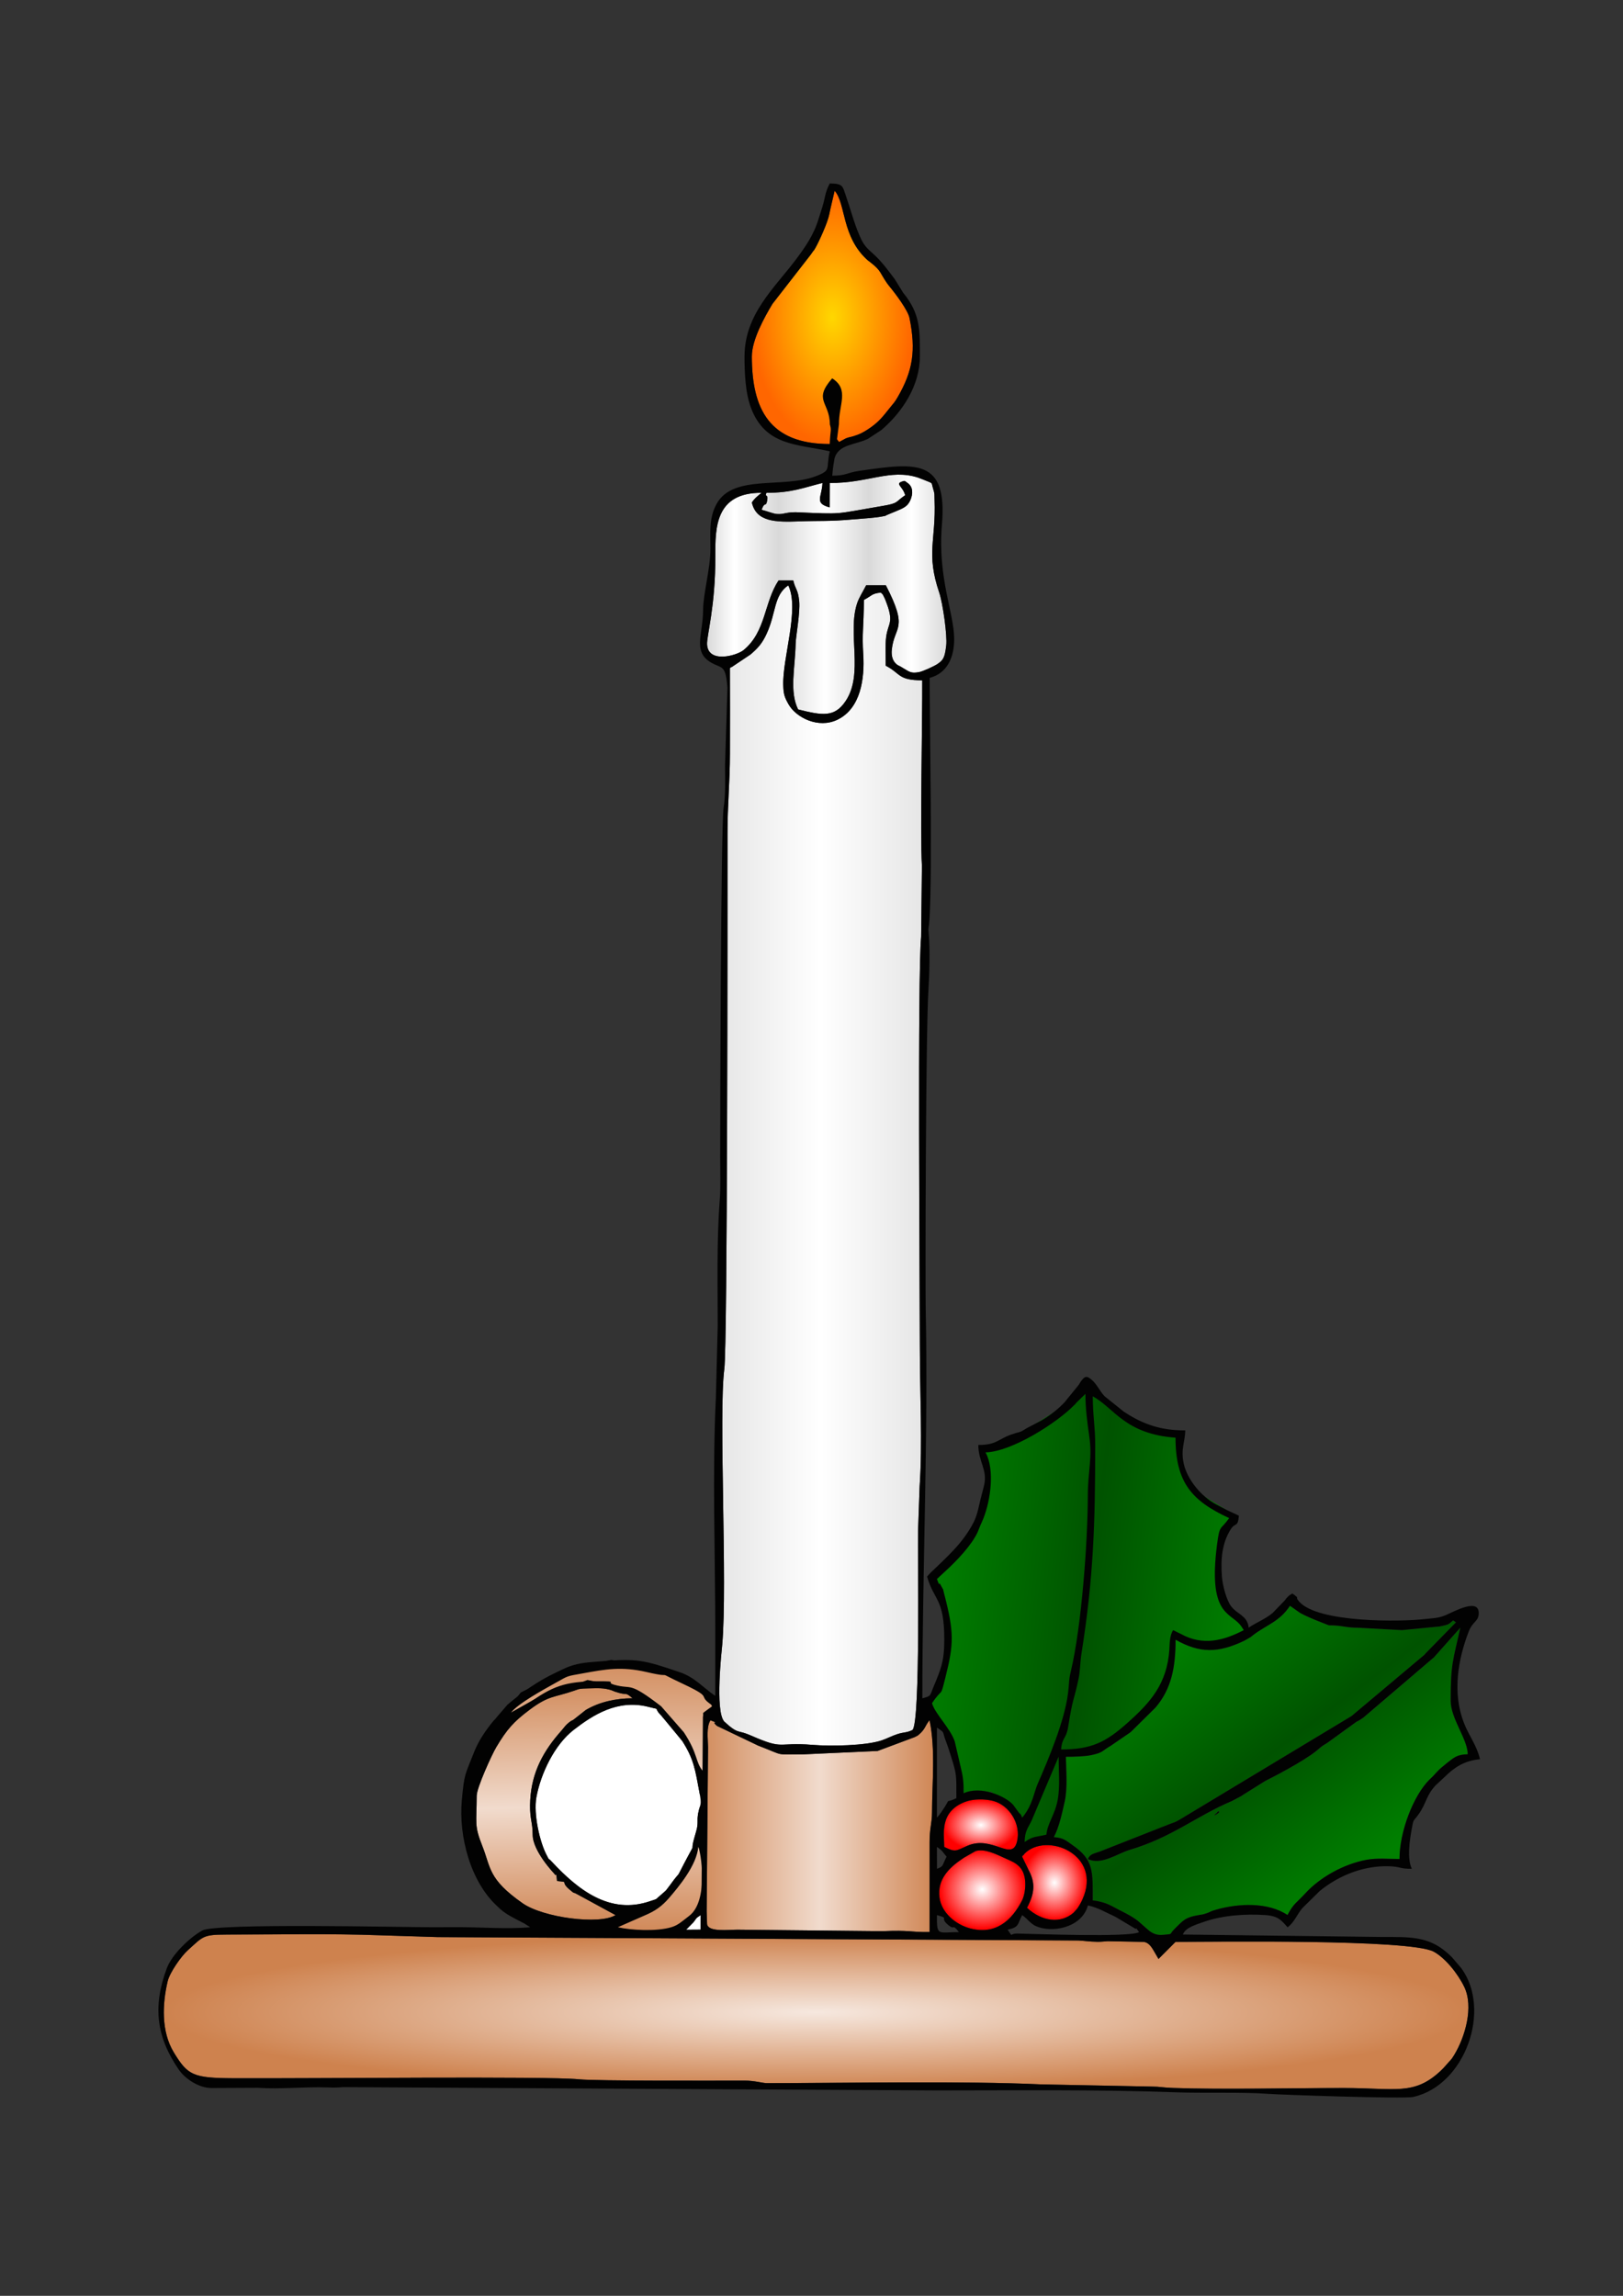 <?xml version="1.0" encoding="UTF-8" standalone="no"?>
<!-- Creator: CorelDRAW X5 -->

<svg
   xmlns:dc="http://purl.org/dc/elements/1.1/"
   xmlns:cc="http://creativecommons.org/ns#"
   xmlns:rdf="http://www.w3.org/1999/02/22-rdf-syntax-ns#"
   xmlns:svg="http://www.w3.org/2000/svg"
   xmlns="http://www.w3.org/2000/svg"
   xmlns:xlink="http://www.w3.org/1999/xlink"
   xmlns:sodipodi="http://sodipodi.sourceforge.net/DTD/sodipodi-0.dtd"
   xmlns:inkscape="http://www.inkscape.org/namespaces/inkscape"
   xml:space="preserve"
   width="210mm"
   height="297mm"
   style="shape-rendering:geometricPrecision; text-rendering:geometricPrecision; image-rendering:optimizeQuality; fill-rule:evenodd; clip-rule:evenodd"
   viewBox="0 0 210 297"
   id="svg4626"
   version="1.1"
   inkscape:version="0.48.0 r9654"
   sodipodi:docname="Sem título-2.svg"><rect x="0" y="0" width="210" height="297" fill="#333333" stroke="none"/><sodipodi:namedview
   pagecolor="#ffffff"
   bordercolor="#666666"
   borderopacity="1"
   objecttolerance="10"
   gridtolerance="10"
   guidetolerance="10"
   inkscape:pageopacity="0"
   inkscape:pageshadow="2"
   inkscape:window-width="1920"
   inkscape:window-height="1030"
   id="namedview4662"
   showgrid="false"
   inkscape:zoom="0.92433032"
   inkscape:cx="552.998"
   inkscape:cy="529.58387"
   inkscape:window-x="-8"
   inkscape:window-y="-8"
   inkscape:window-maximized="1"
   inkscape:current-layer="svg4626" />
 <defs
   id="defs4628"><linearGradient
   id="linearGradient6892"><stop
     style="stop-color:#ffffff;stop-opacity:1;"
     offset="0"
     id="stop6894" /><stop
     style="stop-color:#ff0000;stop-opacity:1;"
     offset="1"
     id="stop6896" /></linearGradient><inkscape:path-effect
   effect="spiro"
   id="path-effect6880"
   is_visible="true" /><linearGradient
   id="linearGradient6868"><stop
     style="stop-color:#008000;stop-opacity:1;"
     offset="0"
     id="stop6870" /><stop
     id="stop6876"
     offset="0.5"
     style="stop-color:#005300;stop-opacity:1;" /><stop
     style="stop-color:#008000;stop-opacity:1;"
     offset="1"
     id="stop6872" /></linearGradient><linearGradient
   id="linearGradient6860"><stop
     style="stop-color:#ffff00;stop-opacity:1;"
     offset="0"
     id="stop6862" /><stop
     style="stop-color:#f89800;stop-opacity:1;"
     offset="1"
     id="stop6864" /></linearGradient><linearGradient
   id="linearGradient6852"><stop
     style="stop-color:#ffd700;stop-opacity:1;"
     offset="0"
     id="stop6854" /><stop
     style="stop-color:#ff6600;stop-opacity:1;"
     offset="1"
     id="stop6856" /></linearGradient><inkscape:path-effect
   effect="spiro"
   id="path-effect6840"
   is_visible="true" /><linearGradient
   id="linearGradient6826"><stop
     style="stop-color:#d38f61;stop-opacity:1;"
     offset="0"
     id="stop6828" /><stop
     id="stop6834"
     offset="0.5"
     style="stop-color:#f1dbcd;stop-opacity:1;" /><stop
     style="stop-color:#d08756;stop-opacity:1;"
     offset="1"
     id="stop6830" /></linearGradient><linearGradient
   id="linearGradient6818"><stop
     style="stop-color:#f6e8df;stop-opacity:1;"
     offset="0"
     id="stop6820" /><stop
     style="stop-color:#ce824e;stop-opacity:1;"
     offset="1"
     id="stop6822" /></linearGradient><linearGradient
   id="linearGradient4755"><stop
     id="stop4771"
     offset="0"
     style="stop-color:#d9d9d9;stop-opacity:1;" /><stop
     style="stop-color:#ffffff;stop-opacity:1;"
     offset="0.114"
     id="stop4775" /><stop
     style="stop-color:#d9d9d9;stop-opacity:1;"
     offset="0.299"
     id="stop4773" /><stop
     id="stop4769"
     offset="0.492"
     style="stop-color:#ffffff;stop-opacity:1;" /><stop
     id="stop4767"
     offset="0.676"
     style="stop-color:#d9d9d9;stop-opacity:1;" /><stop
     id="stop4765"
     offset="0.855"
     style="stop-color:#ffffff;stop-opacity:1;" /><stop
     style="stop-color:#d9d9d9;stop-opacity:1;"
     offset="1"
     id="stop4759" /></linearGradient><linearGradient
   id="linearGradient4743"><stop
     style="stop-color:#e6e6e6;stop-opacity:1;"
     offset="0"
     id="stop4745" /><stop
     id="stop4751"
     offset="0.5"
     style="stop-color:#ffffff;stop-opacity:1;" /><stop
     style="stop-color:#e6e6e6;stop-opacity:1;"
     offset="1"
     id="stop4747" /></linearGradient>
  <style
   type="text/css"
   id="style4630">
   
    .fil1 {fill:#020202}
    .fil0 {fill:white}
   
  </style>
 
  
  
 
   
   
  
    
    
    
    
    
    
    
    
    
    
    
    
    
    
    
    
    
    
    
    
    
    
    
    
   <linearGradient
   inkscape:collect="always"
   xlink:href="#linearGradient4743"
   id="linearGradient4749"
   x1="93.075"
   y1="150.77"
   x2="119.331"
   y2="150.77"
   gradientUnits="userSpaceOnUse" /><linearGradient
   inkscape:collect="always"
   xlink:href="#linearGradient4755"
   id="linearGradient4763"
   x1="91.484"
   y1="76.878"
   x2="122.457"
   y2="76.878"
   gradientUnits="userSpaceOnUse" /><radialGradient
   inkscape:collect="always"
   xlink:href="#linearGradient6818"
   id="radialGradient6824"
   cx="105.597"
   cy="260.244"
   fx="105.597"
   fy="260.244"
   r="84.398"
   gradientTransform="matrix(1,0,0,0.119,0,229.347)"
   gradientUnits="userSpaceOnUse" /><linearGradient
   inkscape:collect="always"
   xlink:href="#linearGradient6826"
   id="linearGradient6832"
   x1="91.434"
   y1="236.239"
   x2="120.736"
   y2="236.239"
   gradientUnits="userSpaceOnUse" /><linearGradient
   inkscape:collect="always"
   xlink:href="#linearGradient6826"
   id="linearGradient6836"
   x1="71.876"
   y1="218.357"
   x2="72.696"
   y2="249.119"
   gradientUnits="userSpaceOnUse" /><linearGradient
   inkscape:collect="always"
   xlink:href="#linearGradient6826"
   id="linearGradient6842"
   x1="283.947"
   y1="763.301"
   x2="282.64"
   y2="887.561"
   gradientUnits="userSpaceOnUse" /><radialGradient
   inkscape:collect="always"
   xlink:href="#linearGradient6852"
   id="radialGradient6858"
   cx="107.692"
   cy="41.06"
   fx="107.692"
   fy="41.06"
   r="10.409"
   gradientTransform="matrix(1,0,0,1.574,0,-23.552)"
   gradientUnits="userSpaceOnUse" /><radialGradient
   inkscape:collect="always"
   xlink:href="#linearGradient6860"
   id="radialGradient6866"
   cx="107.801"
   cy="47.37"
   fx="107.801"
   fy="47.37"
   r="4.848"
   gradientTransform="matrix(1,0,0,1.559,0,-26.462)"
   gradientUnits="userSpaceOnUse" /><linearGradient
   inkscape:collect="always"
   xlink:href="#linearGradient6868"
   id="linearGradient6874"
   x1="151.009"
   y1="212.845"
   x2="174.038"
   y2="243.683"
   gradientUnits="userSpaceOnUse" /><linearGradient
   inkscape:collect="always"
   xlink:href="#linearGradient6868"
   id="linearGradient6882"
   x1="427.302"
   y1="723.898"
   x2="572.712"
   y2="740.781"
   gradientUnits="userSpaceOnUse" /><radialGradient
   inkscape:collect="always"
   xlink:href="#linearGradient6892"
   id="radialGradient6898"
   cx="127.094"
   cy="244.53"
   fx="127.094"
   fy="244.53"
   r="5.571"
   gradientTransform="matrix(1,0,0,0.925,0,18.248)"
   gradientUnits="userSpaceOnUse" /><radialGradient
   inkscape:collect="always"
   xlink:href="#linearGradient6892"
   id="radialGradient6900"
   cx="136.437"
   cy="243.531"
   fx="136.437"
   fy="243.531"
   r="4.181"
   gradientTransform="matrix(1,0,0,1.156,0,-37.957)"
   gradientUnits="userSpaceOnUse" /><radialGradient
   inkscape:collect="always"
   xlink:href="#linearGradient6892"
   id="radialGradient6902"
   cx="126.913"
   cy="236.083"
   fx="126.913"
   fy="236.083"
   r="4.792"
   gradientTransform="matrix(1,0,0,0.689,0,73.447)"
   gradientUnits="userSpaceOnUse" /></defs>
 <path
   style="fill:url(#linearGradient6882);stroke:none"
   d="m 432.023,768.367 3.618,-19.295 -8.441,-25.927 19.596,-19.898 6.633,-26.832 -2.713,-12.662 17.184,-6.03 22.913,-14.471 8.14,-8.743 13.567,12.361 15.677,8.441 13.265,2.11 0,12.361 6.03,13.567 18.692,11.456 -6.331,9.346 -0.301,25.626 c 3.028,4.243 5.944,8.566 8.743,12.964 1.333,2.094 2.639,4.204 3.919,6.331 l -11.758,4.824 -9.647,0.603 -13.567,-4.522 c 0.374,4.013 0.272,8.07 -0.301,12.059 -0.896,6.232 -2.951,12.295 -6.03,17.787 l -15.376,15.677 -19.295,8.441 -9.346,-0.301 0.217,22.037 -5.644,18.663 -12.964,2.713 0.603,-11.456 -14.247,-13.647 -14.996,3.396 -0.904,-15.074 -5.427,-16.883 -9.346,-13.265 c 1.722,-0.335 3.35,-1.136 4.667,-2.295 1.317,-1.159 2.318,-2.672 2.87,-4.337 0.544,-1.643 0.649,-3.43 0.301,-5.125"
   id="path6878"
   inkscape:path-effect="#path-effect6880"
   inkscape:original-d="m 432.02271,768.36679 3.61778,-19.2948 -8.44148,-25.92739 19.59629,-19.89777 6.63258,-26.83184 -2.71333,-12.66221 17.18444,-6.02963 22.91258,-14.4711 8.13999,-8.74296 13.56666,12.36074 15.67703,8.44147 13.26518,2.11037 0,12.36074 6.02962,13.56665 18.69184,11.45629 -6.3311,9.34592 -0.30149,25.62592 8.74296,12.96369 3.91926,6.33111 -11.75777,4.8237 -9.6474,0.60296 -13.56666,-4.52222 c 0,0 -0.30148,10.55185 -0.30148,12.05925 0,1.50741 -6.02963,17.7874 -6.02963,17.7874 l -15.37555,15.67703 -19.2948,8.44148 -9.34592,-0.30149 0.21723,22.0371 -5.64389,18.66288 -12.9637,2.71334 0.60296,-11.45629 -14.24724,-13.64671 -14.99644,3.39634 -0.90445,-15.07407 -5.42666,-16.88295 -9.34592,-13.26518 c 0,0 8.44147,-5.12518 7.53703,-6.63259 -0.90444,-1.5074 0.30148,-5.12518 0.30148,-5.12518 z"
   inkscape:connector-curvature="0"
   transform="matrix(0.282,0,0,0.282,-1.3919578e-6,0)"
   sodipodi:nodetypes="ccccccccccccccccccccccscccccccccccccsc" /><path
   style="fill:url(#linearGradient6842);stroke:#000000;stroke-width:1px;stroke-linecap:butt;stroke-linejoin:miter;stroke-opacity:1"
   d="m 278.514,881.628 26.039,-11.206 15.821,-25.709 0.33,-30.323 -10.877,-22.083 -20.435,-17.139 -19.776,-3.955 -24.391,8.899 -15.162,8.57 9.229,-11.866 21.754,-10.877 19.447,-3.955 22.743,3.626 22.083,12.195 2.637,6.922 -4.944,2.966 -0.659,85.367 -6.592,8.899 -5.933,4.614 -30.323,-0.659 -0.989,-4.285"
   id="path6838"
   inkscape:path-effect="#path-effect6840"
   inkscape:original-d="m 278.51427,881.62799 26.03861,-11.20649 15.82093,-25.70901 0.32961,-30.32345 -10.87689,-22.08338 -20.43537,-17.13934 -19.77616,-3.95523 -24.3906,8.89927 -15.16172,8.56967 9.22887,-11.86569 21.75378,-10.87689 19.44656,-3.95524 22.74258,3.62563 22.08338,12.1953 2.63682,6.92166 -4.94404,2.96642 -0.6592,85.3671 -6.59205,8.89927 -5.93285,4.61444 -30.32345,-0.6592 z"
   inkscape:connector-curvature="0"
   transform="matrix(0.282,0,0,0.282,-1.3919578e-6,0)" /><path
   style="fill:url(#linearGradient4749);stroke:none"
   inkscape:connector-curvature="0"
   d="m 111.783,77.608 c -0.026,3.57 -0.258,4.206 -0.084,7.088 0.184,3.036 -0.301,6.935 -3.337,8.407 -2.479,1.202 -5.355,-0.279 -6.324,-1.976 -0.563,-0.987 -0.659,-1.379 -0.693,-2.475 -0.112,-3.574 2.138,-9.866 0.648,-12.928 -1.917,1.319 -1.532,3.538 -2.815,6.301 -0.546,1.176 -1.086,1.81 -2.079,2.649 l -2.454,1.641 c -0.03,-0.06 -0.137,0.072 -0.2,0.116 0.024,3.673 0.005,7.354 0.003,11.027 -0.002,3.784 -0.315,6.518 -0.315,10.397 1e-4,10.313 0.002,66.101 -0.412,69.243 -0.75,5.693 0.42,27.804 -0.269,35.657 -0.068,0.777 -0.95,8.524 0.244,9.938 0.01,0.012 0.587,0.525 0.638,0.567 1.293,1.046 1.126,0.509 2.852,1.266 4.35,1.907 3.262,0.82 7.944,1.199 2.336,0.189 6.87,0.118 8.937,-0.575 0.671,-0.225 1.346,-0.589 2.028,-0.809 0.925,-0.298 1.184,-0.153 1.974,-0.543 1.047,-1.05 0.65,-22.805 0.722,-25.803 l 0.2,-5.7 c 0.38,-5.479 0.028,-12.33 0.028,-17.959 0,-8.455 -0.311,-48.106 0.169,-53.144 l 0.101,-9.195 c -0.245,-4.074 0.07,-19.16 0.041,-23.983 -3.182,-0.021 -2.735,-0.858 -4.726,-1.897 0.007,-0.939 -0.03,-1.923 -0.007,-2.852 0.063,-2.593 1.058,-2.327 0.317,-4.685 -0.025,-0.081 -0.345,-0.981 -0.431,-1.156 -0.379,-0.771 -0.195,-0.41 -0.501,-0.759 -1.189,0.095 -1.2,0.428 -2.197,0.942 z"
   class="fil0"
   id="_198525144" /><path
   style="fill:url(#radialGradient6824);fill-rule:evenodd;fill-opacity:1;stroke:none"
   inkscape:connector-curvature="0"
   d="m 96.347,269.159 c 1.246,-5e-4 2.347,0.323 2.825,0.323 10.498,4e-4 25.581,-0.302 35.585,0.166 l 14.252,0.282 c 1.185,0.004 1.256,0.12 2.761,0.177 5.908,0.221 15.873,0.008 22.073,0.008 6.725,0 9.127,1.008 12.574,-2.231 l 0.317,-0.316 c 0.045,-0.047 0.109,-0.115 0.153,-0.163 0.187,-0.201 0.281,-0.314 0.442,-0.501 0.451,-0.52 0.428,-0.401 0.826,-1.057 1.427,-2.349 2.552,-6.233 1.299,-8.823 -0.831,-1.717 -2.474,-3.755 -3.956,-4.549 -3.077,-1.649 -28.643,-1.261 -33.395,-1.261 l -2.206,2.208 -0.231,-0.402 c -0.578,-0.979 -0.868,-1.663 -1.659,-1.804 l -4.681,-0.089 c -0.289,0.007 -0.802,0.084 -1.299,0.076 -1.092,-0.016 -1.764,-0.138 -2.518,-0.17 l -82.885,-0.44 -7.409,-0.232 c -6.498,-0.244 -13.156,-0.094 -19.989,-0.094 -3.024,0 -2.961,0.274 -4.912,2.017 -0.876,0.782 -2.353,2.908 -2.614,4.005 -0.69,2.901 -0.866,6.503 0.791,9.219 1.803,2.956 2.463,3.315 7.681,3.342 9.77,0.052 40.693,-0.283 44.701,0.136 2.253,0.235 18.161,0.171 21.475,0.17 z"
   class="fil0"
   id="_198525840" /><path
   style="fill:url(#linearGradient6874)"
   inkscape:connector-curvature="0"
   d="m 157.722,234.461 c -0.006,0.069 -1.137,0.78 -0.267,0.055 0.035,-0.029 0.298,-0.403 0.267,-0.055 z m -21.368,3.204 c 1.302,0.106 1.549,0.427 2.425,1.033 2.775,1.919 2.614,3.409 2.615,7.16 0.968,0.081 1.875,0.391 2.645,0.815 1.074,0.592 2.249,1.085 3.209,1.835 l 1.342,1.179 c 0.558,0.468 1.121,0.697 1.92,0.618 1.426,-0.14 0.669,8e-4 1.487,-0.774 0.047,-0.045 0.107,-0.116 0.154,-0.162 0.917,-0.905 1.232,-1.276 2.555,-1.544 0.976,-0.198 0.701,-0.058 1.538,-0.351 0.449,-0.157 0.191,-0.159 1.145,-0.432 2.915,-0.832 6.718,-0.97 9.204,0.7 0.807,-1.53 1.174,-1.564 2.273,-2.769 1.952,-2.141 5.013,-3.819 7.919,-4.368 1.375,-0.26 2.891,-0.107 4.304,-0.11 -0.008,-3.528 1.795,-8.214 3.889,-10.287 l 0.325,-0.306 c 0.046,-0.046 0.111,-0.112 0.157,-0.159 0.064,-0.066 0.238,-0.263 0.301,-0.329 0.279,-0.296 0.311,-0.348 0.623,-0.635 l 0.861,-0.715 c 0.919,-0.703 1.258,-1.081 2.672,-1.118 -0.015,-1.95 -2.209,-4.617 -2.209,-6.925 0,-4.758 0.289,-5.139 1.254,-9.456 l -3.412,3.834 -9.008,7.691 c -0.051,0.041 -0.122,0.102 -0.174,0.141 l -0.379,0.252 c -0.469,0.305 -0.157,0.017 -0.778,0.479 l -3.473,2.514 c -0.969,0.578 -0.667,0.442 -1.45,1.067 -1.695,1.352 -5.649,3.401 -6.557,3.844 l -2.906,1.817 c -0.054,0.039 -0.128,0.094 -0.183,0.132 l -1.237,0.655 c -4.599,1.944 -7.722,4.687 -13.215,6.319 -1.601,0.476 -3.692,2.035 -5.419,1.193 0.263,-0.677 0.785,-0.696 1.546,-0.973 l 8.814,-3.471 c 0.889,-0.355 0.844,-0.238 1.732,-0.788 l 22.019,-13.268 9.417,-7.915 c 0.043,-0.049 0.103,-0.12 0.146,-0.169 0.043,-0.048 0.108,-0.116 0.152,-0.163 l 3.797,-3.875 -0.365,-0.252 c -0.688,0.588 -0.602,0.539 -1.739,0.782 l -4.881,0.475 -5.676,-0.308 c -1.761,-0.015 -2.011,-0.315 -3.776,-0.315 -0.001,0 -3.267,-1.216 -3.933,-1.745 l -1.112,-0.783 c -1.321,2.027 -2.942,2.425 -4.732,3.767 -0.074,0.056 -0.274,0.229 -0.35,0.283 l -0.802,0.462 c -3.395,1.614 -5.75,1.664 -8.917,-0.121 0.002,3.603 -0.543,6.366 -2.591,8.774 l -3.171,3.135 c -0.051,0.042 -0.127,0.095 -0.178,0.137 l -2.43,1.665 c -1.2,0.694 -0.95,0.884 -2.558,1.224 -0.738,0.156 -2.077,0.209 -3.263,0.21 0.026,1.876 0.232,4.085 -0.16,5.817 -0.36,1.589 -0.718,3.294 -1.402,4.581 z"
   class="fil0"
   id="_198525720" /><path
   style="fill:url(#linearGradient6832);stroke:none"
   inkscape:connector-curvature="0"
   d="m 120.278,238.295 c -0.001,-1.769 0.315,-2.499 0.315,-3.781 0.014,-3.913 0.466,-8.162 -0.317,-11.979 -0.559,0.669 -0.525,1.05 -1.168,1.667 -0.46,0.441 -0.391,0.317 -0.748,0.518 l -4.814,1.797 -9.649,0.438 c -3.752,-0.003 -2.307,0.213 -5.572,-1.044 -0.072,-0.028 -0.153,-0.062 -0.227,-0.088 l -5.329,-2.549 c -0.989,-0.85 0.678,-0.124 -0.844,-0.726 -0.555,0.878 -0.32,2.423 -0.314,3.458 l -0.177,21.26 0.055,1.656 c 0.16,1.039 2.711,0.717 3.9,0.713 l 18.761,0.194 c 3.761,-0.157 3.417,0.139 6.128,0.111 l -3e-4,-11.645 z"
   class="fil0"
   id="_198525480" /><path
   style="fill:url(#linearGradient4763);stroke:none"
   inkscape:connector-curvature="0"
   d="m 107.369,62.477 -0.008,3.163 c -2.075,-0.55 -0.993,-1.345 -0.942,-3.163 -2.524,0.631 -3.926,1.265 -7.248,1.278 -0.271,0.606 0.24,0.093 0.108,0.912 -0.172,1.065 -0.301,0.082 -0.736,1.282 0.666,0.156 1.466,0.499 1.942,0.54 0.942,0.082 1.09,-0.225 2.466,-0.223 6.348,0.266 4.748,0.283 11.173,-0.802 2.222,-0.375 1.627,-0.474 2.996,-1.399 -0.292,-1.121 -1.28,-1.437 -0.487,-1.74 0.504,-0.193 0.433,-0.087 0.776,0.139 0.764,0.504 0.729,1.443 0.388,2.227 -0.382,0.875 -0.948,1.057 -2.002,1.502 -0.169,0.071 -0.569,0.234 -0.67,0.274 -1.06,0.421 -0.082,0.149 -0.925,0.334 -0.855,0.187 -3.163,0.33 -4.015,0.406 -2.92,0.259 -4.119,0.141 -6.777,0.24 -3.055,0.113 -5.544,0.084 -6.125,-2.441 0.374,-0.569 0.76,-0.834 1.254,-1.255 -5.991,-0.018 -5.994,4.508 -5.98,8.186 0.025,6.476 -1.119,10.303 -1.07,11.408 0.111,2.53 3.848,1.474 4.723,0.756 2.911,-2.389 2.635,-6.149 4.53,-9.017 l 1.9,-1e-4 c 0.275,1.199 0.613,1.127 0.766,2.674 0.149,1.504 -0.438,4.556 -0.458,5.515 -0.066,3.153 -0.83,6.173 0.32,8.501 3.186,0.804 4.731,1.034 6.151,-1.085 2.368,-3.532 0.184,-8.794 1.497,-12.678 0.245,-0.724 0.765,-1.512 1.157,-2.296 l 2.549,0.001 c 2.982,5.776 1.115,5.203 0.771,8.292 -0.201,1.806 1.038,2.169 1.042,2.171 l 0.401,0.239 c 0.851,0.501 1.026,0.713 2.049,0.539 0.52,-0.089 2.046,-0.799 2.431,-1.067 0.728,-0.507 0.925,-0.781 1.116,-2.372 0.157,-1.306 -0.445,-5.496 -0.901,-6.845 -1.738,-5.138 -0.409,-6.705 -0.609,-11.995 -0.028,-0.745 0.044,-0.718 -0.169,-1.406 -0.31,-1.002 0.094,-0.643 -1.289,-1.229 l -0.686,-0.262 c -3.631,-1.171 -6.502,0.755 -11.408,0.695 z"
   class="fil0"
   id="_202706720" /><path
   style="fill:#ffffff"
   inkscape:connector-curvature="0"
   d="m 90.351,234.514 c 0.233,-1.208 0.489,-0.879 0.147,-2.657 -0.571,-2.966 -0.687,-4.206 -2.213,-6.622 l -2.708,-3.281 c -1.168,-1.177 0.059,-0.705 -1.686,-1.147 -4.008,-1.016 -7.198,1.08 -9.641,2.962 -2.518,1.939 -4.281,5.687 -4.843,8.71 -0.413,2.226 0.466,5.896 1.311,7.488 0.468,0.882 0.035,0.183 0.69,0.885 3.353,3.595 7.48,6.903 12.725,5.088 1.06,-0.367 0.503,-0.071 1.389,-0.812 l 0.506,-0.44 c 0.046,-0.045 0.116,-0.107 0.16,-0.155 l 0.544,-0.716 c 1.576,-2.167 0.55,-0.377 1.747,-2.666 1.986,-3.8 0.501,-0.587 1.561,-4.109 0.397,-1.317 0.082,-1.351 0.309,-2.529 z"
   class="fil0"
   id="_202706480" /><path
   style="fill:url(#radialGradient6858)"
   inkscape:connector-curvature="0"
   d="m 97.283,46.102 c 0.003,6.85 2.299,11.35 10.075,11.338 0.433,-0.045 0.77,-0.124 1.216,-0.261 l 0.889,-0.474 c 0.533,-0.196 0.456,-0.118 0.981,-0.279 0.783,-0.241 1.188,-0.444 1.911,-0.919 1.207,-0.793 1.793,-1.485 2.707,-2.65 0.577,-0.737 0.649,-0.724 1.072,-1.45 1.991,-3.419 2.4,-6.064 1.548,-10.27 -0.204,-1.007 -1.818,-3.15 -2.562,-4.049 -0.141,-0.17 -0.294,-0.372 -0.408,-0.539 -0.851,-1.246 -0.703,-1.504 -1.926,-2.485 l -0.533,-0.412 c -3.381,-3.037 -2.78,-7.275 -4.256,-8.973 -0.242,1.085 -0.444,1.813 -0.702,3.075 -0.219,1.072 -1.269,3.378 -1.747,4.242 -0.288,0.52 -0.258,0.383 -0.38,0.566 -0.037,0.056 -0.094,0.128 -0.131,0.184 -0.037,0.056 -0.091,0.131 -0.128,0.187 l -4.962,6.383 c -1.039,1.731 -2.663,4.65 -2.662,6.786 z"
   class="fil0"
   id="_202706360"
   sodipodi:nodetypes="ccccccccscccccccccccc" /><path
   style="fill:url(#linearGradient6836)"
   inkscape:connector-curvature="0"
   d="m 68.922,237.35 c -0.003,-1.598 -0.356,-1.972 -0.338,-3.783 0.036,-3.731 1.389,-6.553 3.688,-9.255 0.259,-0.304 0.19,-0.213 0.439,-0.506 0.31,-0.364 0.505,-0.664 0.913,-0.978 0.52,-0.399 0.221,-0.119 0.585,-0.36 l 1.584,-1.252 c 1.777,-1.052 3.901,-1.505 6.058,-1.518 -1.155,-0.952 -0.441,-0.233 -2.291,-0.858 -0.097,-0.033 -0.35,-0.151 -0.448,-0.182 -0.992,-0.317 -1.728,-0.266 -2.966,-0.236 -1.221,0.029 -1.167,0.058 -1.825,0.287 -2.673,0.93 -3.283,0.593 -5.8,2.481 -2.053,1.54 -2.922,2.511 -4.307,4.833 -0.58,0.973 -2.53,5.259 -2.533,6.285 -0.008,3.641 -0.351,3.778 0.731,6.513 1.12,2.829 0.732,4.257 5.207,7.396 2.646,1.856 9.938,2.827 12.025,1.534 l -4.904,-2.668 c -0.802,-0.444 -0.231,0.036 -0.989,-0.588 -1.426,-1.175 0.056,-0.966 -1.677,-1.155 -0.17,-1.562 0.017,-0.374 -0.334,-0.927 -0.004,-0.007 -2.813,-2.912 -2.817,-5.061 z"
   class="fil0"
   id="_202706240" /><path
   style="fill:url(#radialGradient6898)"
   inkscape:connector-curvature="0"
   d="m 132.241,245.857 c 0.457,-0.892 0.787,-3.227 -0.343,-4.369 -0.535,-0.541 -0.987,-0.703 -1.777,-1.06 -1.191,-0.538 -2.732,-1.332 -3.902,-0.955 l -1.431,0.811 c -0.057,0.037 -0.134,0.088 -0.19,0.125 -1.733,1.148 -3.357,2.683 -3.034,5.077 0.265,1.96 2.081,3.476 3.939,3.976 3.347,0.9 5.433,-1.056 6.738,-3.606 z"
   class="fil0"
   id="_202706000" /><path
   style="fill:url(#radialGradient6900)"
   inkscape:connector-curvature="0"
   d="m 132.886,246.802 c 1.96,1.818 4.359,2.066 6.006,0.653 l 0.452,-0.495 c 0.238,-0.304 0.541,-0.86 0.694,-1.195 2.686,-5.889 -4.682,-8.851 -7.507,-5.929 -0.031,0.032 -0.118,0.225 -0.14,0.174 -0.022,-0.051 -0.087,0.121 -0.136,0.178 l 0.817,1.701 c 0.935,1.699 0.79,3.073 -0.187,4.913 z"
   class="fil0"
   id="_202705760" /><path
   style="fill:url(#radialGradient6902)"
   inkscape:connector-curvature="0"
   d="m 122.178,238.929 c 1.488,0.718 1.436,0.526 2.997,-0.15 3.225,-1.396 5.758,2.091 6.412,-0.521 0.576,-2.305 -1.021,-4.787 -3.151,-5.299 -1.029,-0.247 -2.507,-0.267 -3.573,0.143 -3.339,1.283 -2.697,4.177 -2.684,5.827 z"
   class="fil0"
   id="_202705640" /><path
   style="fill:#ffffff"
   inkscape:connector-curvature="0"
   d="m 61.681,239.873 c 0.142,1.801 1.293,3.826 2.328,4.915 0.705,0.742 2.199,2.15 3.09,2.624 0.137,0.073 0.644,0.327 0.718,0.114 0.022,-0.064 0.112,-0.061 0.168,-0.093 -0.735,-0.195 -2.429,-1.614 -3.069,-2.292 -0.549,-0.581 -0.217,-0.303 -0.649,-0.926 -1.607,-2.312 -0.242,0.837 -1.995,-3.363 l -0.589,-0.98 z"
   class="fil0"
   id="_202705040" /><path
   style="fill:#ffffff"
   inkscape:connector-curvature="0"
   d="m 90.662,247.747 c -0.785,0.538 -0.402,0.261 -0.944,0.939 l -0.938,0.953 1.875,-0.013 0.007,-1.879 z"
   class="fil0"
   id="_202704680" /><path
   id="_198525672"
   class="fil1"
   d="m 29.226,250.269 c 6.833,0 13.491,-0.15 19.989,0.094 l 7.409,0.232 82.885,0.44 c 0.754,0.031 1.426,0.153 2.518,0.17 0.497,0.007 1.01,-0.07 1.299,-0.076 l 4.681,0.089 c 0.791,0.141 1.081,0.825 1.659,1.804 l 0.231,0.402 2.206,-2.208 c 4.752,0 30.318,-0.388 33.395,1.261 1.482,0.794 3.125,2.832 3.956,4.549 1.253,2.59 0.127,6.474 -1.299,8.823 -0.398,0.656 -0.376,0.536 -0.826,1.057 -0.162,0.187 -0.255,0.3 -0.442,0.501 -0.044,0.048 -0.108,0.116 -0.153,0.163 l -0.317,0.316 c -3.447,3.239 -5.849,2.231 -12.574,2.231 -6.201,0 -16.165,0.213 -22.073,-0.008 -1.505,-0.056 -1.576,-0.172 -2.761,-0.177 l -14.252,-0.282 c -10.004,-0.468 -25.087,-0.166 -35.585,-0.166 -0.478,-3e-4 -1.579,-0.324 -2.825,-0.323 -3.314,8e-4 -19.221,0.066 -21.475,-0.17 -4.008,-0.419 -34.931,-0.084 -44.701,-0.136 -5.218,-0.028 -5.878,-0.387 -7.681,-3.342 -1.657,-2.716 -1.48,-6.318 -0.791,-9.219 0.261,-1.097 1.739,-3.223 2.614,-4.005 1.951,-1.743 1.888,-2.017 4.912,-2.017 z m 101.145,-0.628 c 1.565,-0.363 1.23,-0.67 1.887,-1.892 0.658,0.453 1.082,1.104 1.741,1.409 2.024,0.937 5.964,0.292 6.766,-2.662 1.388,0.311 2.282,0.898 3.555,1.472 l 2.368,1.414 c 0.706,0.483 -0.1,-0.496 0.695,0.569 -1.146,0.711 -13.782,0.217 -15.715,0.185 -1.202,-0.02 -0.477,0.62 -1.297,-0.496 z m -9.142,-1.892 c 1.68,0.463 0.326,0.253 1.341,1.174 1.052,0.955 0.543,-0.23 1.5,1.024 -2.743,0.01 -2.854,0.585 -2.841,-2.198 z m -30.567,-0.002 -0.007,1.879 -1.875,0.013 0.938,-0.953 c 0.542,-0.678 0.159,-0.401 0.944,-0.939 z m -10.714,1.57 3.502,-1.539 c 1.305,-0.549 2.187,-1.163 3.117,-2.24 1.265,-1.464 3.581,-4.239 3.786,-6.617 0.27,0.434 1.433,6.927 -1.171,8.921 -1.021,0.782 -1.442,1.209 -2.308,1.47 -1.93,0.583 -5.269,0.39 -6.926,0.005 z m 52.293,-3.461 c -1.306,2.55 -3.391,4.506 -6.738,3.606 -1.858,-0.5 -3.674,-2.016 -3.939,-3.976 -0.324,-2.394 1.301,-3.929 3.034,-5.077 0.056,-0.037 0.134,-0.088 0.19,-0.125 l 1.431,-0.811 c 1.17,-0.377 2.711,0.417 3.902,0.955 0.791,0.357 1.242,0.519 1.777,1.06 1.13,1.143 0.8,3.477 0.343,4.369 z m 4.112,-8.192 c 0.683,-1.287 1.042,-2.992 1.402,-4.581 0.392,-1.732 0.186,-3.941 0.16,-5.817 1.186,-5e-4 2.525,-0.053 3.263,-0.21 1.609,-0.341 1.358,-0.53 2.558,-1.224 l 2.43,-1.665 c 0.051,-0.042 0.127,-0.095 0.178,-0.137 l 3.171,-3.135 c 2.048,-2.408 2.593,-5.171 2.591,-8.774 3.167,1.785 5.522,1.735 8.917,0.121 l 0.802,-0.462 c 0.076,-0.054 0.276,-0.227 0.35,-0.283 1.79,-1.342 3.411,-1.74 4.732,-3.767 l 1.112,0.783 c 0.665,0.529 3.931,1.745 3.933,1.745 1.765,0 2.015,0.3 3.776,0.315 l 5.676,0.308 4.881,-0.475 c 1.137,-0.243 1.051,-0.193 1.739,-0.782 l 0.365,0.252 -3.797,3.875 c -0.044,0.048 -0.109,0.115 -0.152,0.163 -0.043,0.048 -0.103,0.12 -0.146,0.169 l -9.417,7.915 -22.019,13.268 c -0.888,0.55 -0.843,0.432 -1.732,0.788 l -8.814,3.471 c -0.761,0.277 -1.283,0.296 -1.546,0.973 1.727,0.842 3.817,-0.717 5.419,-1.193 5.493,-1.633 8.616,-4.376 13.215,-6.319 l 1.237,-0.655 c 0.055,-0.038 0.129,-0.093 0.183,-0.132 l 2.906,-1.817 c 0.908,-0.442 4.862,-2.492 6.557,-3.844 0.783,-0.625 0.481,-0.489 1.45,-1.067 l 3.473,-2.514 c 0.621,-0.462 0.309,-0.174 0.778,-0.479 l 0.379,-0.252 c 0.053,-0.04 0.123,-0.1 0.174,-0.141 l 9.008,-7.691 3.412,-3.834 c -0.965,4.317 -1.254,4.697 -1.254,9.456 0,2.309 2.195,4.975 2.209,6.925 -1.414,0.037 -1.754,0.416 -2.672,1.118 l -0.861,0.715 c -0.312,0.287 -0.343,0.34 -0.623,0.635 -0.063,0.067 -0.237,0.264 -0.301,0.329 -0.045,0.047 -0.111,0.113 -0.157,0.159 l -0.325,0.306 c -2.094,2.073 -3.897,6.759 -3.889,10.287 -1.413,0.003 -2.929,-0.15 -4.304,0.11 -2.906,0.549 -5.967,2.227 -7.919,4.368 -1.098,1.205 -1.466,1.239 -2.273,2.769 -2.486,-1.669 -6.29,-1.532 -9.204,-0.7 -0.954,0.272 -0.696,0.275 -1.145,0.432 -0.838,0.293 -0.562,0.153 -1.538,0.351 -1.324,0.268 -1.638,0.639 -2.555,1.544 -0.046,0.046 -0.107,0.117 -0.154,0.162 -0.818,0.775 -0.061,0.634 -1.487,0.774 -0.8,0.079 -1.363,-0.15 -1.92,-0.618 l -1.342,-1.179 c -0.959,-0.75 -2.135,-1.243 -3.209,-1.835 -0.77,-0.424 -1.677,-0.734 -2.645,-0.815 -6e-4,-3.751 0.16,-5.24 -2.615,-7.16 -0.876,-0.606 -1.123,-0.927 -2.425,-1.033 z m 21.102,-3.149 c -0.87,0.725 0.261,0.014 0.267,-0.055 0.031,-0.348 -0.232,0.026 -0.267,0.055 z m -25.199,5.672 c 0.049,-0.057 0.114,-0.229 0.136,-0.178 0.022,0.051 0.109,-0.142 0.14,-0.174 2.825,-2.921 10.193,0.04 7.507,5.929 -0.153,0.335 -0.457,0.891 -0.694,1.195 l -0.452,0.495 c -1.647,1.413 -4.046,1.165 -6.006,-0.653 0.977,-1.841 1.122,-3.215 0.187,-4.913 z m -11.015,1.571 -0.013,-2.831 c 0.767,0.519 0.688,0.609 1.253,1.263 -0.608,1.142 -0.323,1.222 -1.24,1.568 z m 0.936,-2.829 c -0.013,-1.65 -0.655,-4.544 2.684,-5.827 1.066,-0.41 2.543,-0.391 3.573,-0.143 2.131,0.512 3.728,2.994 3.151,5.299 -0.653,2.613 -3.187,-0.875 -6.412,0.521 -1.561,0.676 -1.509,0.868 -2.997,0.15 z m -1.899,-0.634 3e-4,11.645 c -2.711,0.028 -2.367,-0.267 -6.128,-0.111 l -18.761,-0.194 c -1.19,0.004 -3.74,0.326 -3.9,-0.713 l -0.055,-1.656 0.177,-21.26 c -0.006,-1.035 -0.241,-2.58 0.314,-3.458 1.522,0.602 -0.144,-0.123 0.844,0.726 l 5.329,2.549 c 0.074,0.026 0.155,0.06 0.227,0.088 3.265,1.257 1.821,1.041 5.572,1.044 l 9.649,-0.438 4.814,-1.797 c 0.356,-0.201 0.288,-0.076 0.748,-0.518 0.644,-0.618 0.609,-0.999 1.168,-1.667 0.783,3.817 0.33,8.065 0.317,11.979 -10e-5,1.282 -0.316,2.012 -0.315,3.781 z M 90.351,234.514 c -0.227,1.177 0.088,1.211 -0.309,2.529 -1.061,3.522 0.425,0.309 -1.561,4.109 -1.197,2.289 -0.171,0.499 -1.747,2.666 l -0.544,0.716 c -0.044,0.047 -0.114,0.109 -0.16,0.155 l -0.506,0.44 c -0.886,0.741 -0.329,0.445 -1.389,0.812 -5.245,1.815 -9.372,-1.493 -12.725,-5.088 -0.655,-0.702 -0.222,-0.003 -0.69,-0.885 -0.845,-1.592 -1.724,-5.263 -1.311,-7.488 0.561,-3.022 2.325,-6.771 4.843,-8.71 2.443,-1.882 5.633,-3.978 9.641,-2.962 1.745,0.442 0.518,-0.03 1.686,1.147 l 2.708,3.281 c 1.526,2.416 1.642,3.656 2.213,6.622 0.342,1.778 0.086,1.449 -0.147,2.657 z m 45.046,2.826 c -1.495,0.356 -1.681,0.174 -2.822,0.953 0.033,-1.512 0.466,-1.806 0.935,-2.837 l 3.368,-7.971 c 0.021,-0.046 0.057,-0.148 0.099,-0.215 0,1.808 0.198,3.808 -0.117,5.551 -0.352,1.948 -1.341,3.061 -1.463,4.519 z m -14.169,-2.198 0.005,-11.654 c 1.121,0.769 0.632,0.407 1.131,1.698 0.312,0.807 0.486,1.399 0.714,2.117 0.723,2.279 0.666,2.351 0.666,5.318 -1.793,0.861 -0.411,-0.417 -1.958,1.821 -0.052,0.076 -0.222,0.297 -0.27,0.359 -0.034,0.044 -0.116,0.135 -0.144,0.171 -0.028,0.035 -0.097,0.113 -0.145,0.169 z M 66.094,221.593 c 0.866,-1.193 4.367,-3.089 5.844,-3.915 1.67,-0.934 1.307,-0.81 3.516,-1.21 2.866,-0.518 4.946,-0.917 8.212,-0.16 4.129,0.957 0.504,-0.45 4.754,1.549 4.14,1.948 1.557,1.325 3.808,2.804 -0.386,0.329 -0.119,0.089 -0.532,0.396 -0.062,0.046 -0.299,0.219 -0.361,0.266 l -0.357,0.273 -0.001,7.559 c -1.051,-1.238 -0.591,-2.163 -2.495,-5.061 l -2.938,-3.362 c -4.331,-3.324 -3.697,-2.116 -6.05,-2.776 -1.264,-0.354 0.701,-0.46 -2.063,-0.46 -4.381,-2e-4 -5.983,0.682 -9.089,2.887 z m 2.828,15.757 c 0.004,2.149 2.813,5.055 2.817,5.061 0.351,0.554 0.164,-0.635 0.334,0.927 1.734,0.189 0.252,-0.02 1.677,1.155 0.758,0.625 0.187,0.144 0.989,0.588 l 4.904,2.668 c -2.087,1.293 -9.379,0.322 -12.025,-1.534 -4.475,-3.139 -4.087,-4.567 -5.207,-7.396 -1.082,-2.734 -0.739,-2.872 -0.731,-6.513 0.002,-1.026 1.952,-5.312 2.533,-6.285 1.385,-2.322 2.254,-3.293 4.307,-4.833 2.517,-1.889 3.127,-1.552 5.8,-2.481 0.659,-0.229 0.604,-0.258 1.825,-0.287 1.238,-0.029 1.975,-0.081 2.966,0.236 0.098,0.031 0.351,0.149 0.448,0.182 1.85,0.625 1.136,-0.093 2.291,0.858 -2.157,0.013 -4.281,0.467 -6.058,1.518 l -1.584,1.252 c -0.364,0.24 -0.066,-0.04 -0.585,0.36 -0.408,0.313 -0.604,0.613 -0.913,0.978 -0.249,0.292 -0.181,0.202 -0.439,0.506 -2.298,2.701 -3.652,5.523 -3.688,9.255 -0.017,1.811 0.335,2.185 0.338,3.783 z M 127.52,187.89 c 3.385,-0.081 9.258,-3.827 11.507,-6.154 1.04,-1.076 -0.741,0.803 0.3,-0.33 l 1.116,-1.082 c 0.004,1.929 0.233,3.618 0.5,5.483 0.417,2.912 -0.181,4.4 -0.189,7.747 -0.014,5.938 -0.812,16.89 -2.206,22.682 -0.286,1.19 -0.184,1.438 -0.353,2.795 -0.443,3.571 -2.47,8.397 -3.955,11.798 -0.452,1.034 -0.636,2.728 -1.984,4.318 -0.244,-0.676 -0.161,-0.284 -0.503,-0.765 l -0.667,-0.909 c -0.967,-1.089 -4.159,-2.525 -6.401,-1.488 0.013,-1.437 -0.078,-2.171 -0.381,-3.384 l -0.77,-3.326 c -0.587,-1.73 -2.567,-3.578 -2.938,-4.94 1.476,-2.197 1.018,-0.51 1.728,-3.316 1.101,-4.351 1.143,-5.848 -0.161,-10.853 -0.251,-0.963 0.007,-0.231 -0.34,-0.918 -0.563,-1.117 -0.051,0.541 -0.591,-0.979 l 1.143,-1.059 c 1.429,-1.301 3.357,-3.334 4.126,-5.01 0.041,-0.089 0.142,-0.36 0.18,-0.451 l 0.182,-0.448 c 0.201,-0.475 0.099,-0.164 0.383,-0.877 0.906,-2.27 1.505,-6.301 0.272,-8.534 z m 13.872,-7.25 c 2.763,1.472 4.12,4.866 10.707,5.349 0.008,5.827 2.13,8.176 6.937,10.401 -1.155,1.656 -1.217,0.738 -1.571,3.474 -1.149,8.896 1.598,8.707 2.946,10.273 0.242,0.281 0.376,0.545 0.517,0.746 -2.628,1.383 -5.318,2.037 -8.082,0.522 l -1.057,-0.521 c -0.472,0.745 -0.441,1.802 -0.481,2.443 -0.284,4.517 -2.476,6.928 -5.455,9.583 -2.76,2.46 -4.642,3.414 -8.556,3.412 0.13,-1.605 0.667,-1.369 0.905,-2.876 0.623,-3.951 0.71,-3.237 1.343,-6.217 0.233,-1.097 0.189,-2.069 0.397,-3.382 1.544,-9.75 1.77,-16.783 1.768,-26.907 -8e-4,-2.452 -0.309,-3.719 -0.316,-6.299 z M 111.783,77.608 c 0.997,-0.514 1.008,-0.847 2.197,-0.942 0.307,0.349 0.123,-0.012 0.501,0.759 0.086,0.175 0.406,1.075 0.431,1.156 0.741,2.358 -0.254,2.092 -0.317,4.685 -0.022,0.929 0.014,1.912 0.007,2.852 1.992,1.038 1.544,1.876 4.726,1.897 0.029,4.823 -0.286,19.91 -0.041,23.983 l -0.101,9.195 c -0.48,5.038 -0.169,44.689 -0.169,53.144 0,5.629 0.352,12.48 -0.028,17.959 l -0.2,5.7 c -0.071,2.998 0.326,24.753 -0.722,25.803 -0.79,0.39 -1.048,0.245 -1.974,0.543 -0.683,0.22 -1.357,0.584 -2.028,0.809 -2.067,0.693 -6.601,0.765 -8.937,0.575 -4.682,-0.379 -3.594,0.708 -7.944,-1.199 -1.726,-0.757 -1.559,-0.22 -2.852,-1.266 -0.052,-0.042 -0.628,-0.555 -0.638,-0.567 -1.194,-1.414 -0.312,-9.161 -0.244,-9.938 0.688,-7.853 -0.481,-29.963 0.269,-35.657 0.414,-3.143 0.412,-58.93 0.412,-69.243 0,-3.879 0.313,-6.613 0.315,-10.397 0.002,-3.674 0.021,-7.354 -0.003,-11.027 0.063,-0.044 0.17,-0.175 0.2,-0.116 l 2.454,-1.641 c 0.993,-0.839 1.533,-1.473 2.079,-2.649 1.283,-2.764 0.899,-4.983 2.815,-6.301 1.49,3.062 -0.76,9.354 -0.648,12.928 0.034,1.096 0.13,1.489 0.693,2.475 0.97,1.698 3.845,3.179 6.324,1.976 3.035,-1.472 3.521,-5.372 3.337,-8.407 -0.175,-2.882 0.058,-3.518 0.084,-7.088 z M 107.369,62.477 c 4.906,0.06 7.777,-1.866 11.408,-0.695 l 0.686,0.262 c 1.383,0.586 0.979,0.227 1.289,1.229 0.213,0.688 0.141,0.661 0.169,1.406 0.201,5.29 -1.129,6.857 0.609,11.995 0.456,1.348 1.058,5.538 0.901,6.845 -0.191,1.591 -0.388,1.865 -1.116,2.372 -0.385,0.268 -1.911,0.978 -2.431,1.067 -1.023,0.174 -1.197,-0.037 -2.049,-0.539 l -0.401,-0.239 c -0.003,-0.002 -1.242,-0.366 -1.042,-2.171 0.344,-3.088 2.211,-2.516 -0.771,-8.292 l -2.549,-0.001 c -0.392,0.783 -0.912,1.572 -1.157,2.296 -1.313,3.884 0.872,9.146 -1.497,12.678 -1.421,2.119 -2.965,1.889 -6.151,1.085 -1.149,-2.328 -0.386,-5.348 -0.32,-8.501 0.02,-0.96 0.608,-4.011 0.458,-5.515 -0.154,-1.547 -0.492,-1.475 -0.766,-2.674 l -1.9,10e-5 c -1.895,2.867 -1.619,6.628 -4.53,9.017 -0.875,0.719 -4.612,1.774 -4.723,-0.756 -0.049,-1.105 1.095,-4.932 1.07,-11.408 -0.014,-3.679 -0.011,-8.205 5.98,-8.186 -0.494,0.421 -0.88,0.686 -1.254,1.255 0.581,2.525 3.07,2.554 6.125,2.441 2.659,-0.099 3.858,0.019 6.777,-0.24 0.852,-0.075 3.161,-0.218 4.015,-0.406 0.844,-0.185 -0.134,0.087 0.925,-0.334 0.101,-0.04 0.502,-0.203 0.67,-0.274 1.054,-0.446 1.62,-0.627 2.002,-1.502 0.342,-0.784 0.377,-1.723 -0.388,-2.227 -0.343,-0.226 -0.272,-0.332 -0.776,-0.139 -0.793,0.304 0.195,0.62 0.487,1.74 -1.369,0.925 -0.774,1.024 -2.996,1.399 -6.425,1.085 -4.825,1.068 -11.173,0.802 -1.377,-0.003 -1.525,0.304 -2.466,0.223 -0.476,-0.041 -1.276,-0.384 -1.942,-0.54 0.435,-1.201 0.564,-0.217 0.736,-1.282 0.132,-0.819 -0.379,-0.306 -0.108,-0.912 3.322,-0.013 4.724,-0.647 7.248,-1.278 -0.051,1.818 -1.133,2.613 0.942,3.163 l 0.008,-3.163 z m 1.181,-7.591 c -0.021,-2.575 1.381,-4.487 -0.872,-5.945 -2.514,2.877 -0.319,3.043 -0.304,5.954 0.241,0.854 0.066,0.594 -0.016,2.544 -7.776,0.012 -10.072,-4.488 -10.075,-11.338 -7e-4,-2.136 1.623,-5.055 2.662,-6.786 l 4.962,-6.383 c 0.037,-0.057 0.091,-0.131 0.128,-0.187 0.037,-0.056 0.094,-0.128 0.131,-0.184 0.122,-0.183 0.092,-0.046 0.38,-0.566 0.478,-0.864 1.528,-3.171 1.747,-4.242 0.258,-1.261 0.46,-1.99 0.702,-3.075 1.476,1.698 0.875,5.936 4.256,8.973 l 0.533,0.412 c 1.224,0.981 1.076,1.238 1.926,2.485 0.114,0.167 0.267,0.369 0.408,0.539 0.744,0.898 2.358,3.042 2.562,4.049 0.851,4.206 0.442,6.851 -1.548,10.27 -0.423,0.726 -0.495,0.713 -1.072,1.45 -0.913,1.165 -1.5,1.856 -2.707,2.65 -0.723,0.475 -1.129,0.679 -1.911,0.919 -0.525,0.162 -0.449,0.084 -0.981,0.279 l -0.889,0.474 -0.272,-0.362 z M 96.333,46.102 c 8e-4,1.958 0.081,4.699 0.852,6.709 1.885,4.913 6.018,4.629 10.176,5.577 -0.531,2.323 0.289,2.421 -1.815,3.223 -4.21,1.604 -10.678,-0.298 -12.821,3.568 -1.016,1.833 -0.803,3.684 -0.803,5.813 0,2.564 -0.92,5.723 -0.948,7.877 0.004,3.342 -1.549,5.663 1.451,7.061 1.086,0.506 1.487,0.314 1.701,3.028 l -0.315,10.075 c 0.005,1.91 0.09,3.716 -0.185,5.49 -0.347,2.243 -0.444,39.371 -0.444,45.237 0,1.854 0.082,3.742 -0.061,5.583 -0.393,5.074 -0.256,10.926 -0.256,16.157 l -0.238,9.304 c -0.48,9.695 -0.074,20.599 -0.076,30.395 l -0.003,8.193 c -1.579,-1.073 -2.639,-2.388 -4.521,-3.038 -4.735,-1.634 -5.706,-1.804 -10.051,-1.452 -1.867,0.151 -2.956,0.188 -4.34,0.693 -0.58,0.212 -1.142,0.514 -1.73,0.79 -2.305,1.08 -4.352,2.533 -6.248,4.149 l -1.31,1.523 c -0.414,0.525 -0.292,0.313 -0.588,0.674 -0.933,1.138 -1.864,2.517 -2.405,3.9 -1.196,3.057 -1.281,2.732 -1.603,6.299 -0.419,4.639 1.127,10.532 4.621,13.698 l 0.321,0.307 c 0.935,0.838 2.066,1.317 3.142,1.897 l 0.772,0.49 c -3.092,0.249 -5.79,0.009 -8.804,-0.009 -1.262,-0.008 -2.532,0.007 -3.796,0.007 -3.998,0 -28.027,-0.563 -29.826,0.419 -1.628,0.889 -3.928,3.103 -4.59,4.865 -1.866,4.967 -1.348,8.918 1.525,13.114 0.834,1.218 2.611,2.395 4.22,2.399 l 5.989,-0.027 c 2.955,0.206 6.103,-0.151 9.012,-0.05 0.958,0.033 1.186,0.031 2.049,-0.038 l 76.841,0.429 c 9.93,10e-5 20.884,-0.128 30.729,0.237 3.79,0.141 8.767,-0.046 12.075,0.201 1.779,0.133 17.593,0.674 18.823,0.404 6.725,-1.479 10.194,-11.307 6.201,-16.683 l -1.161,-1.357 c -0.413,-0.398 -0.182,-0.194 -0.652,-0.61 -2.449,-2.166 -4.961,-2.043 -8.356,-2.043 l -25.836,-0.318 c 0.332,-0.9 1.642,-1.258 2.757,-1.65 2.325,-0.818 5.353,-1.052 7.954,-0.863 1.615,0.117 2.049,0.679 2.837,1.579 0.886,-0.645 1.2,-1.653 1.925,-2.493 l 2.218,-2.188 c 2.45,-2.014 5.731,-3.349 9.079,-3.213 1.438,0.058 1.275,0.334 2.855,0.326 -0.636,-1.319 -0.281,-3.668 -0.029,-5.061 0.266,-1.472 0.157,-0.96 0.88,-1.956 1.011,-1.392 0.988,-2.452 2.214,-3.77 l 1.147,-1.062 c 1.221,-1.208 2.511,-2.138 4.611,-2.327 -0.465,-1.916 -1.436,-2.985 -2.127,-4.812 -1.433,-3.789 -0.762,-8.026 0.682,-11.751 0.454,-1.172 1.173,-1.261 1.264,-2.107 0.259,-2.391 -3.224,-0.401 -4.281,0.04 -1.035,0.431 -1.827,0.393 -2.699,0.498 -3.058,0.367 -13.848,0.504 -16.246,-2.268 -0.664,-0.768 0.252,-0.233 -0.864,-1.034 -0.356,0.192 -0.415,0.222 -0.722,0.546 -0.043,0.045 -0.101,0.124 -0.143,0.173 -0.043,0.049 -0.093,0.13 -0.136,0.18 l -1.547,1.602 c -0.892,0.766 -2.096,1.226 -3.121,1.915 -0.043,-0.512 -0.21,-0.904 -0.584,-1.304 -0.044,-0.047 -0.119,-0.103 -0.167,-0.147 -0.535,-0.492 -1.062,-0.713 -1.518,-1.32 -0.589,-0.784 -1.094,-2.651 -1.187,-3.85 -0.179,-2.325 0.044,-4.362 1.132,-6.095 0.605,-0.963 0.931,-0.183 1.066,-1.774 l -1.508,-0.703 c -0.508,-0.264 -0.878,-0.458 -1.448,-0.758 -1.846,-0.971 -3.726,-3.168 -4.183,-5.276 -0.412,-1.899 0.172,-2.767 0.202,-4.297 -3.089,0.023 -5.419,-0.768 -7.772,-2.304 -0.057,-0.037 -0.136,-0.085 -0.192,-0.122 l -2.45,-1.963 c -0.6,-0.594 -1.002,-1.551 -1.658,-2.123 -0.705,-0.615 -0.94,-0.514 -1.472,0.222 -0.052,0.071 -0.187,0.313 -0.238,0.392 l -1.835,2.26 c -0.834,0.887 -1.932,1.753 -2.991,2.361 l -1.869,0.972 c -1.169,0.719 -0.543,0.333 -2.003,0.831 -1.745,0.596 -1.924,1.371 -4.302,1.362 0.002,2.15 1.204,3.211 0.761,5.157 -0.191,0.84 -0.411,1.541 -0.632,2.542 -0.225,1.015 -0.395,1.648 -0.773,2.376 -1.4,2.69 -3.445,4.432 -5.527,6.448 l -0.458,0.499 c 0.925,3.212 2.23,2.768 2.228,8.193 -0.001,2.829 -0.463,3.829 -1.425,6.146 -0.47,1.131 -0.251,1.099 -1.412,1.413 -0.009,-16.352 0.774,-34.115 0.435,-50.282 -0.064,-3.031 -0.004,-36.172 0.355,-41.426 0.123,-1.799 0.212,-5.283 0.027,-7.266 -0.081,-0.865 0.022,-0.519 0.102,-1.835 0.392,-6.448 0.025,-24.471 0.022,-31.2 2.307,-0.603 3.186,-2.706 3.176,-5.042 -0.015,-3.406 -2.168,-7.87 -1.584,-14.793 0.722,-8.553 -3.295,-8.02 -10.724,-6.943 -1.592,0.231 -1.67,0.627 -3.471,0.619 0.075,-0.898 0.118,-1.101 0.185,-1.559 0.013,-0.086 0.096,-0.596 0.112,-0.658 0.488,-1.9 2.838,-1.767 4.358,-2.571 l 1.715,-1.125 c 2.752,-2.364 4.964,-5.754 4.969,-9.521 0.005,-3.463 0.061,-5.511 -2.163,-8.233 l -1.084,-1.75 c -0.78,-1.046 -1.625,-2.193 -2.582,-3.092 -0.754,-0.708 -1.254,-1.037 -1.743,-2.037 -0.813,-1.664 -1.375,-3.856 -1.974,-5.586 -0.48,-1.385 -0.383,-1.637 -2.11,-1.674 -0.653,1.228 -0.548,1.712 -0.984,3.117 -0.121,0.39 -0.281,0.866 -0.454,1.437 -0.645,2.13 -1.743,3.701 -3.063,5.442 -2.714,3.579 -6.533,6.991 -6.53,12.377 z"
   inkscape:connector-curvature="0"
   style="fill:#020202"
   sodipodi:nodetypes="ccccccccccsccccccsccccccccccccccccccccccccccccccccscccccsccccccssccccccccccccccsccccccccccccccccccccccccccscccccccccscccccccccccscccccccccccccccccccccccccccccccccccccccccscccccccccccccccscccccccccccccccccccccsccccccccsccccccccccccscccccccccccccscccccccccccccccccccccccccccccccccsccccccccccsccccscccccccccccsscccccsccccccccccccccccccccscscccccscccccccccccccccccccccccccccccccccccccscccccccccsccsscccccsccccccccccccsscccccssccccccccccccccccccccscccccccscccccccccccccscccccccccccccccccscscccccscccccscccccccccccscccccc" />
</svg>